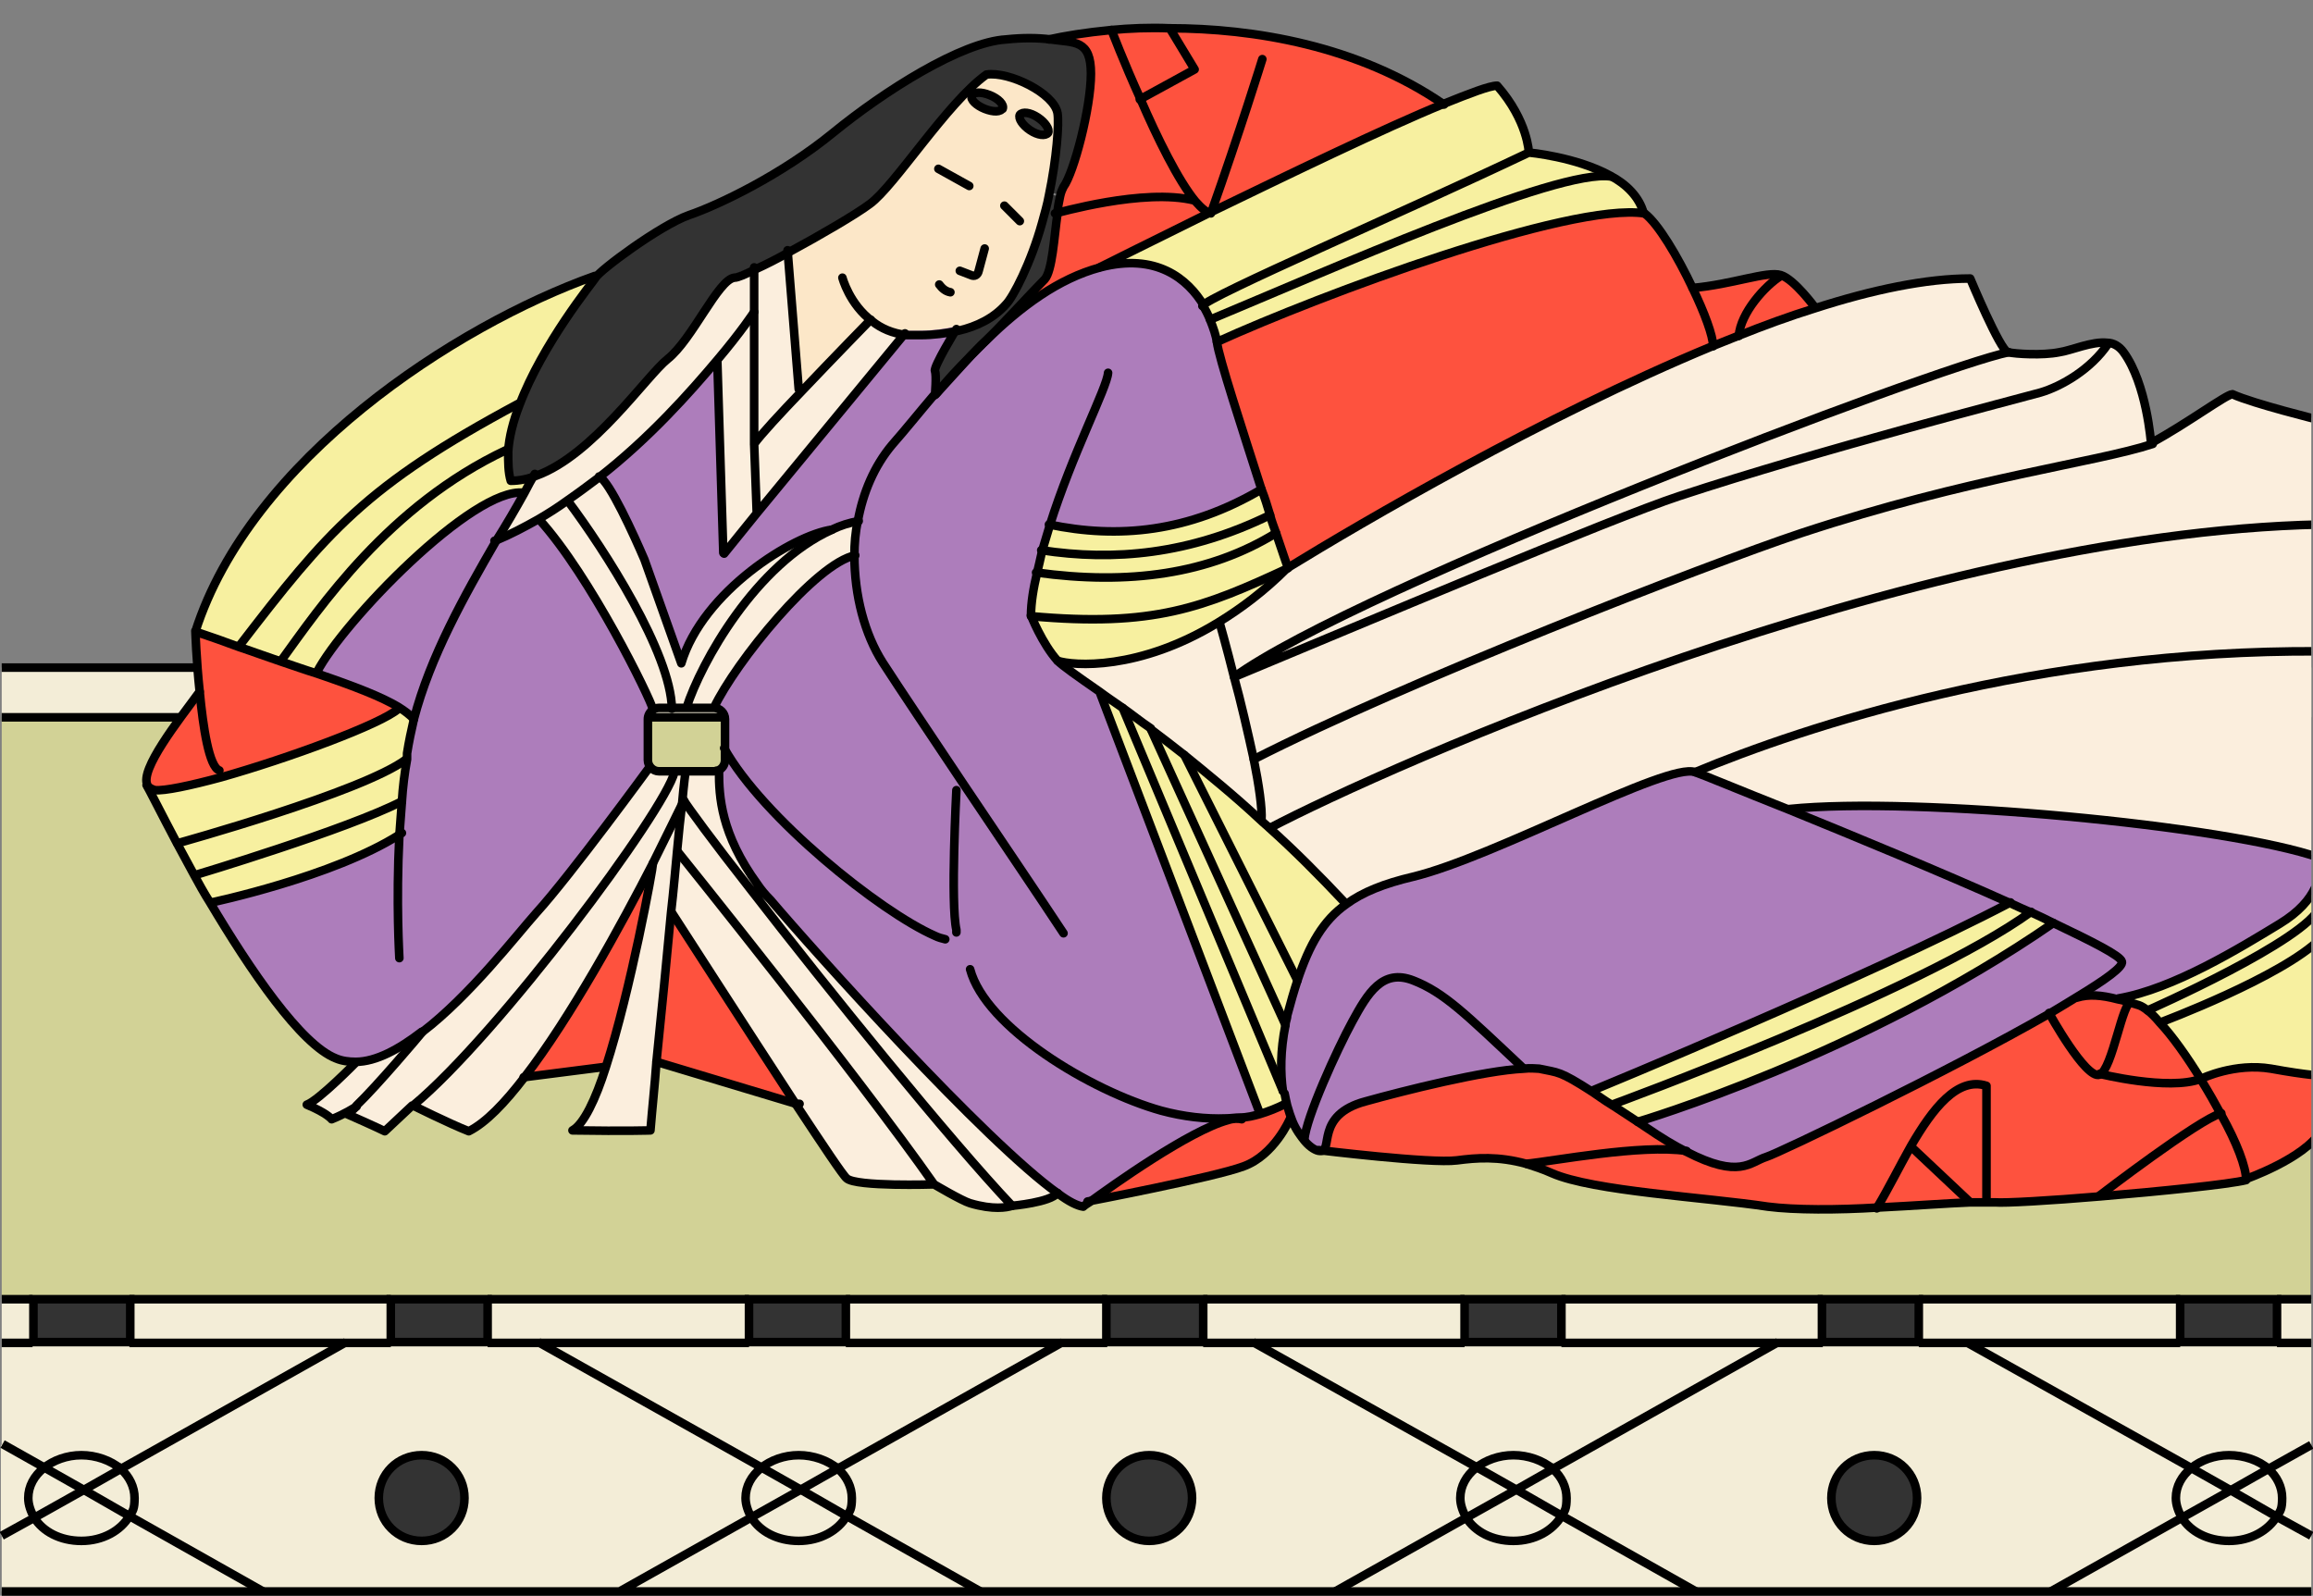 <?xml version="1.0" encoding="UTF-8"?>
<svg id="_レイヤー_1" data-name="レイヤー 1" xmlns="http://www.w3.org/2000/svg" version="1.1" xmlns:xlink="http://www.w3.org/1999/xlink" viewBox="0 0 269.9 186.2">
  <rect x="0" y="0" width="269.9" height="186.2" fill="#808080" stroke="none"/>
  <defs>
    <style>
      .cls-1, .cls-2, .cls-3 {
        stroke: #000;
      }

      .cls-1, .cls-3 {
        stroke-linecap: round;
        stroke-linejoin: round;
      }

      .cls-1, .cls-4 {
        fill: #333;
      }

      .cls-2 {
        stroke-miterlimit: 10;
      }

      .cls-2, .cls-5, .cls-3 {
        fill: none;
      }

      .cls-6 {
        fill: #ad7dbb;
      }

      .cls-6, .cls-5, .cls-7, .cls-8, .cls-9, .cls-10, .cls-4, .cls-11, .cls-12 {
        stroke-width: 0px;
      }

      .cls-7 {
        fill: #d2d296;
      }

      .cls-8 {
        fill: #f3edd7;
      }

      .cls-9 {
        fill: #f7f0a0;
      }

      .cls-13 {
        clip-path: url(#clippath);
      }

      .cls-10 {
        fill: #fe523e;
      }

      .cls-11 {
        fill: #fce7c8;
      }

      .cls-12 {
        fill: #fbeedd;
      }
    </style>
    <clipPath id="clippath">
      <rect class="cls-5" x="14.1" width="255.6" height="148.1"/>
    </clipPath>
  </defs>
  <g id="_畳" data-name=" 畳">
    <path class="cls-8" d="M.2,151.6h3.6v5H.2v-5ZM269.7,179.2v6.6h-30.4l15.3-8.6c1,1.6,3.1,2.7,5.5,2.7s4.6-1.2,5.6-2.9l4,2.2h0Z"/>
    <path class="cls-8" d="M269.7,168.6v10.5l-4-2.2c.4-.6.6-1.4.6-2.1,0-1.3-.6-2.5-1.6-3.4l5-2.8h0Z"/>
    <path class="cls-8" d="M269.7,156.6v12l-5,2.8c-1.1-1-2.8-1.6-4.6-1.6s-3.3.6-4.4,1.5l-26.1-14.6h40.1ZM269.7,77.9v5.8H.2v-5.8h269.4ZM265.7,151.6h4v5h-4v-5ZM266.3,174.8c0,.8-.2,1.5-.6,2.1l-5.4-3,4.4-2.5c1,.9,1.6,2.1,1.6,3.4Z"/>
    <path class="cls-8" d="M260.3,173.9l5.4,3c-1,1.7-3.1,2.9-5.6,2.9s-4.5-1.1-5.5-2.7l5.7-3.2h0Z"/>
    <path class="cls-4" d="M254.4,151.6h11.3v5h-11.3v-5Z"/>
    <path class="cls-8" d="M264.7,171.4l-4.4,2.5-4.6-2.6c1.1-.9,2.7-1.5,4.4-1.5s3.5.6,4.6,1.6h0Z"/>
    <path class="cls-8" d="M260.3,173.9l-5.7,3.2c-.4-.7-.7-1.5-.7-2.3,0-1.4.7-2.6,1.8-3.5l4.6,2.6h0Z"/>
    <path class="cls-8" d="M229.6,156.6l26.1,14.6c-1.1.9-1.8,2.1-1.8,3.5s.2,1.6.7,2.3l-15.3,8.6h-41.4l-15.6-8.8c.4-.6.6-1.4.6-2.1,0-1.3-.6-2.5-1.6-3.4l26.3-14.8h22.1ZM223.7,174.8c0-2.8-2.2-5-5-5s-5,2.2-5,5,2.2,5,5,5,5-2.2,5-5ZM254.4,156.6h-30.5v-5h30.5v5Z"/>
    <path class="cls-4" d="M212.6,151.6h11.3v5h-11.3v-5ZM218.7,169.8c2.8,0,5,2.2,5,5s-2.2,5-5,5-5-2.2-5-5,2.2-5,5-5Z"/>
    <path class="cls-8" d="M207.5,156.6l-26.3,14.8c-1.1-1-2.8-1.6-4.6-1.6s-3.3.6-4.4,1.5l-26.1-14.6h61.4,0Z"/>
    <path class="cls-8" d="M182.2,156.6v-5h30.5v5h-30.5ZM197.9,185.7h-42.1l15.3-8.6c1,1.6,3.1,2.7,5.5,2.7s4.6-1.2,5.6-2.9l15.6,8.8h0Z"/>
    <path class="cls-8" d="M182.8,174.8c0,.8-.2,1.5-.6,2.1l-5.4-3,4.4-2.5c1,.9,1.6,2.1,1.6,3.4Z"/>
    <path class="cls-8" d="M176.8,173.9l5.4,3c-1,1.7-3.1,2.9-5.6,2.9s-4.5-1.1-5.5-2.7l5.7-3.2h0Z"/>
    <path class="cls-4" d="M170.9,151.6h11.3v5h-11.3v-5Z"/>
    <path class="cls-8" d="M176.6,169.8c1.8,0,3.4.6,4.6,1.6l-4.4,2.5-4.6-2.6c1.1-.9,2.7-1.5,4.4-1.5h0Z"/>
    <path class="cls-8" d="M176.8,173.9l-5.7,3.2c-.4-.7-.7-1.5-.7-2.3,0-1.4.7-2.6,1.8-3.5l4.6,2.6h0Z"/>
    <path class="cls-8" d="M146.2,156.6l26.1,14.6c-1.1.9-1.8,2.1-1.8,3.5s.2,1.6.7,2.3l-15.3,8.6h-41.4l-15.6-8.8c.4-.6.6-1.4.6-2.1,0-1.3-.6-2.5-1.6-3.4l26.3-14.8h22.1ZM139.2,174.8c0-2.8-2.2-5-5-5s-5,2.2-5,5,2.2,5,5,5,5-2.2,5-5ZM170.9,156.6h-30.5v-5h30.5v5Z"/>
    <path class="cls-4" d="M129.1,151.6h11.3v5h-11.3v-5ZM134.1,169.8c2.8,0,5,2.2,5,5s-2.2,5-5,5-5-2.2-5-5,2.2-5,5-5Z"/>
    <path class="cls-8" d="M124,156.6l-26.3,14.8c-1.1-1-2.8-1.6-4.6-1.6s-3.3.6-4.4,1.5l-26-14.6s61.4,0,61.4,0Z"/>
    <path class="cls-8" d="M129.1,156.6h-30.5v-5h30.5v5ZM114.4,185.7h-42.1l15.3-8.6c1,1.6,3.1,2.7,5.5,2.7s4.6-1.2,5.6-2.9l15.6,8.8h0Z"/>
    <path class="cls-8" d="M99.4,174.8c0,.8-.2,1.5-.6,2.1l-5.4-3,4.4-2.5c1,.9,1.6,2.1,1.6,3.4Z"/>
    <path class="cls-8" d="M93.4,173.9l5.4,3c-1,1.7-3.1,2.9-5.6,2.9s-4.5-1.1-5.5-2.7l5.7-3.2h0Z"/>
    <path class="cls-4" d="M87.4,151.6h11.3v5h-11.3v-5Z"/>
    <path class="cls-8" d="M93.2,169.8c1.8,0,3.4.6,4.6,1.6l-4.4,2.5-4.6-2.6c1.1-.9,2.7-1.5,4.4-1.5Z"/>
    <path class="cls-8" d="M93.4,173.9l-5.7,3.2c-.4-.7-.7-1.5-.7-2.3,0-1.4.7-2.6,1.8-3.5l4.6,2.6h0Z"/>
    <path class="cls-8" d="M62.7,156.6l26,14.6c-1.1.9-1.8,2.1-1.8,3.5s.2,1.6.7,2.3l-15.3,8.6H30.7l-15.6-8.8c.4-.6.6-1.4.6-2.1,0-1.3-.6-2.5-1.6-3.4l26.3-14.8h22.3ZM54.2,174.8c0-2.8-2.2-5-5-5s-5,2.2-5,5,2.2,5,5,5,5-2.2,5-5ZM87.4,156.6h-30.5v-5h30.5v5Z"/>
    <path class="cls-4" d="M45.6,151.6h11.3v5h-11.3v-5ZM49.2,169.8c2.8,0,5,2.2,5,5s-2.2,5-5,5-5-2.2-5-5,2.2-5,5-5Z"/>
    <path class="cls-8" d="M45.6,156.6H15.1v-5h30.5v5ZM30.7,185.7H.2v-6.5l3.8-2.1c1,1.6,3.1,2.7,5.5,2.7s4.6-1.2,5.6-2.9l15.6,8.8h0Z"/>
    <path class="cls-8" d="M15.7,174.8c0,.8-.2,1.5-.6,2.1l-5.4-3,4.4-2.5c1,.9,1.6,2.1,1.6,3.4h0Z"/>
    <path class="cls-4" d="M3.9,151.6h11.3v5H3.9v-5Z"/>
    <path class="cls-8" d="M9.7,173.9l5.4,3c-1,1.7-3.1,2.9-5.6,2.9s-4.5-1.1-5.5-2.7l5.7-3.2h0Z"/>
    <path class="cls-8" d="M9.5,169.8c1.8,0,3.4.6,4.6,1.6l-4.4,2.5-4.6-2.6c1.1-.9,2.7-1.5,4.4-1.5Z"/>
    <path class="cls-8" d="M9.7,173.9l-5.7,3.2c-.4-.7-.7-1.5-.7-2.3,0-1.4.7-2.6,1.8-3.5l4.6,2.6h0Z"/>
    <path class="cls-8" d="M.2,168.6l4.8,2.7c-1.1.9-1.8,2.1-1.8,3.5s.2,1.6.7,2.3l-3.8,2.1s0-10.6,0-10.6Z"/>
    <path class="cls-7" d="M212.6,151.6H.2v-67.9h269.4v67.9h-57Z"/>
    <path class="cls-8" d="M.2,156.6h40.1l-26.3,14.8c-1.1-1-2.8-1.6-4.6-1.6s-3.3.6-4.4,1.5l-4.8-2.7s0-11.9,0-11.9Z"/>
    <path class="cls-2" d="M269.7,185.7H.2M.2,77.9h269.4M.2,83.7h269.4M265.7,151.6h4M223.9,151.6h30.5M182.2,151.6h30.5M140.4,151.6h30.5M98.7,151.6h30.5M56.9,151.6h30.5M15.1,151.6h30.5M.2,151.6h3.6M265.7,156.7h4M223.9,156.7h30.5M182.2,156.7h30.5M140.4,156.7h30.5M98.7,156.7h30.5M56.9,156.7h30.5M15.1,156.7h30.5M.2,156.7h3.6M72.3,185.7l15.3-8.6,5.7-3.2,4.4-2.5,26.3-14.8"/>
    <path class="cls-2" d="M114.4,185.7l-15.6-8.8-5.4-3.1-4.6-2.6-26-14.6M139.1,174.8c0,2.8-2.2,5-5,5s-5-2.2-5-5,2.2-5,5-5,5,2.2,5,5ZM223.7,174.8c0,2.8-2.2,5-5,5s-5-2.2-5-5,2.2-5,5-5,5,2.2,5,5Z"/>
    <path class="cls-2" d="M97.8,171.4c1,.9,1.6,2.1,1.6,3.4s-.2,1.5-.6,2.1c-1,1.7-3.1,2.9-5.6,2.9s-4.5-1.1-5.5-2.7c-.4-.7-.7-1.5-.7-2.3,0-1.4.7-2.6,1.8-3.5,1.1-.9,2.7-1.5,4.4-1.5s3.4.6,4.6,1.6h0ZM.2,179.2l3.8-2.1,5.7-3.2,4.4-2.5,26.3-14.8"/>
    <path class="cls-2" d="M30.7,185.7l-15.6-8.8-5.4-3.1-4.6-2.6-4.8-2.7"/>
    <path class="cls-2" d="M14.1,171.4c1,.9,1.6,2.1,1.6,3.4s-.2,1.5-.6,2.1c-1,1.7-3.1,2.9-5.6,2.9s-4.5-1.1-5.5-2.7c-.4-.7-.7-1.5-.7-2.3,0-1.4.7-2.6,1.8-3.5,1.1-.9,2.7-1.5,4.4-1.5s3.4.6,4.6,1.6h0ZM155.8,185.7l15.3-8.6,5.7-3.2,4.4-2.5,26.3-14.8"/>
    <path class="cls-2" d="M197.9,185.7l-15.6-8.8-5.4-3.1-4.6-2.6-26.1-14.6"/>
    <path class="cls-2" d="M181.2,171.4c1,.9,1.6,2.1,1.6,3.4s-.2,1.5-.6,2.1c-1,1.7-3.1,2.9-5.6,2.9s-4.5-1.1-5.5-2.7c-.4-.7-.7-1.5-.7-2.3,0-1.4.7-2.6,1.8-3.5,1.1-.9,2.7-1.5,4.4-1.5s3.4.6,4.6,1.6h0ZM239.3,185.7l15.3-8.6,5.7-3.2,4.4-2.5,5-2.8"/>
    <path class="cls-2" d="M269.7,179.2l-4-2.2-5.4-3.1-4.6-2.6-26.1-14.6"/>
    <path class="cls-2" d="M264.7,171.4c1,.9,1.6,2.1,1.6,3.4s-.2,1.5-.6,2.1c-1,1.7-3.1,2.9-5.6,2.9s-4.5-1.1-5.5-2.7c-.4-.7-.7-1.5-.7-2.3,0-1.4.7-2.6,1.8-3.5,1.1-.9,2.7-1.5,4.4-1.5s3.5.6,4.6,1.6h0ZM54.2,174.8c0,2.8-2.2,5-5,5s-5-2.2-5-5,2.2-5,5-5,5,2.2,5,5ZM3.9,151.6h11.3v5H3.9v-5ZM45.6,151.6h11.3v5h-11.3v-5ZM87.4,151.6h11.3v5h-11.3v-5ZM129.1,151.6h11.3v5h-11.3v-5ZM170.9,151.6h11.3v5h-11.3v-5ZM212.6,151.6h11.3v5h-11.3v-5ZM254.4,151.6h11.3v5h-11.3v-5Z"/>
  </g>
  <g id="_レイヤー_2" data-name=" レイヤー 2">
    <g class="cls-13">
      <g>
        <path class="cls-10" d="M23.3,80.7c-.4-3.7-.5-7.1-.5-7.1,1.8.6,3.5,1.2,5.1,1.8,1.8.6,3.4,1.2,4.9,1.7,1.5.5,2.9,1,4.2,1.4,4.4,1.5,7.5,2.7,9.5,3.9h0c-1.9,2-12.8,6-20.7,8.2l-.2-.7c-1.1-.4-1.9-5-2.3-9.2h0Z"/>
        <path class="cls-9" d="M59.5,55.9c1,0,2-.2,3-.6-.4.7-.8,1.4-1.2,2.2-5.9-.7-21.1,15.1-24.2,20.9v.2c-1.3-.4-2.7-.9-4.2-1.4,4.5-6.2,12.5-18.1,26.3-24.6,0,1.2,0,2.4.3,3.4Z"/>
        <path class="cls-6" d="M57.9,63.1c-3.7,6.4-7.7,13.5-9.6,20.8h0c-.4-.5-1-1-1.8-1.4-2-1.2-5.1-2.4-9.5-3.9v-.2c3.1-5.8,18.3-21.6,24.2-20.9-1,1.8-2.1,3.7-3.3,5.6h0Z"/>
        <path class="cls-4" d="M111.6,38.4c2.2-.5,4.2-1.5,5.6-3.1.7-.8,2.8-4.8,4.2-9.5.3-1,.6-2.1.8-3.2l1.3.3c-.1.6-.2,1.2-.3,2-.4,2.9-.5,6.7-1.5,7.7-1.4,1.5-4.2,4.5-6.7,7-.6.6-1.3,1.2-1.9,1.9-1.4,1.5-2.7,2.9-4,4.4l-.2.2s.2-2.3,0-2.8c-.2-.5,2.5-4.9,2.5-4.9h0Z"/>
        <path class="cls-12" d="M230,32.5s3.5,8.4,4.4,8.6c-8.2,1.6-76.2,27.5-90.4,37.9-.9-3.7-1.7-6.4-1.7-6.4,2.6-1.6,5.3-3.6,8-6.3,8.8-5.4,29.8-17.7,49.6-25.9,1-.4,2-.8,3-1.2,3-1.2,6-2.3,8.9-3.2,6.8-2.2,13.1-3.5,18.2-3.5h0Z"/>
        <path class="cls-6" d="M111.5,108.5c-.6-3,0-16.3,0-16.3l1-.7c-3.8-5.7-7.5-11.2-9.5-14.3-2.1-3.3-3.3-7.8-3.3-12.5,0-1.3.1-2.7.4-4,.6-3.3,1.9-6.4,4-8.9,1.5-1.7,3.1-3.7,4.8-5.7l.2-.2,4-4.4c.6-.6,1.2-1.2,1.9-1.9,4-3.9,8.4-7.2,13.3-8.5,6.5-1.7,10.2,1.3,12.1,4.5.3.5.6,1.1.8,1.6.4,1,.7,1.9.8,2.6.2,1.8,3,10.3,5.2,17.2-8.5,5-16.7,5.8-24.8,4.1-.3,1-.6,2-.9,3-.2.9-.4,1.7-.6,2.6-.4,1.7-.6,3.4-.7,5,0,0,1.3,3.3,3.1,5.3.6.6,2.3,1.8,4.9,3.6h0s18.7,49.2,18.7,49.2c-.7.2-1.5.4-2.3.5-.4,0-.9,0-1.6.1-4.4,1.2-13.6,7.8-16.2,9.6-.4.3-.7.5-.7.5-.7,0-1.6-.6-2.9-1.5-8.5-6-28.6-28.4-33.6-34.3-.5-.6-1-1.2-1.5-1.8-4.3-5.8-4.5-10.2-4.5-13.2h0c.4-.3.8-.8.8-1.3v-1.5c4.5,8.1,18.2,19.1,24.6,21.9l2.3-.6h0Z"/>
        <path class="cls-9" d="M157.1,105.3h.1c-2.7,2.1-4.4,4.8-5.7,9l-13.2-26.3c2.7,2.2,5.8,4.7,8.9,7.6.3.3.7.6,1,.9,2.9,2.6,5.8,5.5,8.9,8.8h0Z"/>
        <path class="cls-4" d="M59.2,52.5c.1-1.7.6-3.6,1.3-5.4,2.7-7.2,8.6-14.4,8.9-14.9.4-.8,7.5-6.1,10.9-7.3,3.4-1.2,10.8-4.6,16.8-9.6s15-10.6,20.2-10.9c1.9-.1,3.7-.1,5.2,0,2.8.4,4.7,1.5,4.7,4,0,3.9-2,11.6-3.2,13.2-.2.2-.3.6-.4,1.1l-1.3-.3c.9-4.3,1.2-8.4,1-9.6-.4-2.2-5.6-4.9-8.3-4.5-4.5,3.2-10.7,12.9-13.6,15.1-1.6,1.2-5.7,3.6-9.4,5.6-1.3.7-2.6,1.4-3.9,2-1.2.5-2,.9-2.5,1-1.9.3-4.9,7.2-7.8,9.5-2.5,2-8.7,11.2-15.3,13.6-1,.4-2,.6-3,.6-.3-1.1-.4-2.2-.3-3.4h0Z"/>
        <path class="cls-12" d="M147.2,95.7c-3.2-2.9-6.2-5.4-8.9-7.6-1.4-1.1-2.7-2.1-3.9-3-1.2-.9-2.3-1.7-3.3-2.4-1-.7-1.9-1.3-2.7-1.9-2.6-1.8-4.3-3-4.9-3.6,1.8.6,9.5,1.2,18.8-4.5,0,0,.8,2.8,1.7,6.4.8,2.9,1.6,6.4,2.3,9.6.6,3,1,5.7.9,7.1h0Z"/>
        <path class="cls-9" d="M17.2,91.7c.2.2.5.4.9.5,1.1.1,4-.5,7.7-1.5,7.8-2.2,18.7-6.2,20.7-8h0c.8.3,1.3.8,1.8,1.3h0c-.3,1.4-.6,2.7-.8,4.1v.7c-5.1,3.8-26.8,9.8-26.8,9.8-2-3.5-3.3-6.2-3.5-6.7h0Z"/>
        <path class="cls-6" d="M165,102.3c9.5-2.3,29.7-13.4,32.9-12.2.9.3,5.2,2.1,11,4.4,7.6,3.1,17.8,7.3,25.8,10.9-16.9,8.7-48.9,22-48.9,22-3.9-2.5-3.9-2.2-6.2-2.7-.4,0-1-.1-1.8,0-6.7-6.3-9.2-8.8-12.8-10.2-3.6-1.4-5.3,1.5-7.1,4.8s-5.4,11.2-5.6,13.8c-.5-.6-1.1-1.4-1.5-2.4-.2-.5-.4-1.1-.6-1.8-.1-.4-.2-.9-.3-1.4-.3-2.1-.3-4.7.3-7.7,0-.4.2-.7.2-1.1.4-1.5.8-2.9,1.2-4.1,1.4-4.2,3-7,5.7-8.9,1.9-1.4,4.4-2.4,7.8-3.2h0Z"/>
        <path class="cls-10" d="M128.3,31.2c-4.8,1.3-9.3,4.6-13.3,8.5,2.5-2.5,5.2-5.5,6.7-7,.9-1,1.1-4.9,1.5-7.7.2,0,10.4-3,16.3-1.5.7.8,1.3,1.3,1.8,1.4-7.3,3.6-12.9,6.4-12.9,6.4h0ZM202.9,39.2c-1,.4-2,.8-3,1.2,0-1.2-1-3.9-2.4-6.8,4.6-.4,8.7-2,10.3-1.5-1.8,1.1-4.7,4.3-4.9,7h0ZM25.7,90.7c-3.6,1-6.6,1.7-7.7,1.5-.4,0-.7-.2-.9-.5,0,0,0,0,0,0-.9-1.8,3.7-7.5,6.1-10.9.4,4.2,1.1,8.8,2.3,9.2l.2.7h0ZM270.8,125.5v6.5c-1.9,3.2-8.8,5.6-8.8,5.6,0-1.5-1.1-4.4-2.9-7.6-.7-1.3-1.5-2.7-2.3-4,.2-.1,3.9-1.9,8.2-1.2,4.4.7,5.8.8,5.8.8h0Z"/>
        <path class="cls-9" d="M270.8,109.5v16s-1.4,0-5.8-.8c-4.2-.7-8,1.1-8.2,1.2-1.6-2.6-3.3-5-4.8-6.6,0,0,14.2-5.3,18.7-9.8h0Z"/>
        <path class="cls-9" d="M270.8,105.8v3.7c-4.5,4.5-18.7,9.8-18.7,9.8-.5-.6-1-1.1-1.4-1.4,0,0,18.6-8.2,20.1-12.1Z"/>
        <path class="cls-9" d="M270.8,100.1v5.6c-1.6,3.8-20.1,12.1-20.1,12.1-.4-.3-.7-.5-1-.6-.3-.1-.7-.2-1-.3-.5-.2-1-.3-1.5-.4,6.4-1.1,14.2-5.9,18.8-8.7,4.6-2.8,4.8-5.7,4.8-7.6Z"/>
        <path class="cls-12" d="M270.8,76v24.1c-10.8-3.8-47.3-7.2-61.9-5.7-5.8-2.4-10.1-4.1-11-4.4,12.7-5.3,39.8-14.3,72.9-14.1h0Z"/>
        <path class="cls-12" d="M270.8,61.1v14.9c-33.1-.2-60.2,8.7-72.9,14.1-3.1-1.1-23.3,10-32.9,12.2-3.4.8-5.9,1.8-7.8,3.2h-.1c-3.1-3.4-6-6.3-8.9-8.9,13.1-6.9,74.5-34.4,122.6-35.4h0Z"/>
        <path class="cls-12" d="M270.8,49.1v12c-48,1-109.5,28.5-122.6,35.4-.3-.3-.7-.6-1-.9,0-1.4-.3-4.1-.9-7.1,17.6-9,52.8-22.7,63.9-26.4,19.7-6.5,34.3-8.2,41-10.4,4.1-2.2,8.8-5.7,9.4-5.7,2.4,1.1,10.1,3,10.1,3h0Z"/>
        <path class="cls-6" d="M270.8,100.1c0,1.9-.2,4.9-4.8,7.7-4.6,2.8-12.4,7.6-18.8,8.7-1.9-.5-3.4-.6-4.7-.2,3.3-2,5.4-3.6,5.2-4.1-.2-.6-3.4-2.3-8-4.5-.8-.4-1.6-.8-2.5-1.2-.8-.4-1.6-.7-2.5-1.1-8-3.6-18.1-7.8-25.8-10.9,14.6-1.6,51.1,1.8,61.9,5.7Z"/>
        <path class="cls-10" d="M259.1,129.9c1.7,3.2,2.9,6.1,2.9,7.6-2,.6-9.9,1.4-17,1.9,0,0,11.6-8.9,14.2-9.6h0Z"/>
        <path class="cls-10" d="M256.8,125.9c.8,1.3,1.6,2.7,2.3,4-2.6.6-14.2,9.6-14.2,9.6-5.9.5-11.2.8-12.3.7-.2,0-.5,0-.9,0v-13.4c-3.4-1.1-6.3,2.7-8.8,7-1.4,2.4-2.7,5.1-3.9,7.1-4.8.2-9.8.3-12.9-.1-7.3-1-20.4-1.7-25.2-3.9-1.1-.5-2.1-.8-3-1.1,3.1-.3,13.4-2.3,18.7-1.5,6.2,3.2,7.4,1.1,9.3.6,1.6-.5,21.3-10.1,33-16.7,0,0,4.3,7.8,5.9,7.2,0,0,8.1,2,11.8.6h0Z"/>
        <path class="cls-10" d="M256.8,125.9c-3.8,1.4-11.8-.6-11.8-.6,1.5-.6,2.7-8.8,3.7-8.4.3,0,.6.2,1,.3.3,0,.6.3,1,.6.4.4.9.9,1.4,1.4,1.4,1.6,3.2,4.1,4.8,6.6h0Z"/>
        <path class="cls-12" d="M247.9,41.2c2.7,3.7,3.2,10.6,3.2,10.6-6.7,2.3-21.3,3.9-41,10.4-11.1,3.7-46.3,17.4-63.9,26.4-.6-3.1-1.5-6.6-2.3-9.6,14.9-6.2,44.3-18.6,51.9-21.1,16.7-5.5,39.7-11.4,42.2-12.1,2.4-.7,5.9-2.7,7.9-5.7.7,0,1.4.4,1.9,1.1Z"/>
        <path class="cls-10" d="M248.6,116.9c-1-.3-2.1,7.9-3.7,8.4-1.5.6-5.9-7.2-5.9-7.2,1.2-.7,2.3-1.3,3.3-2,1.4-.3,2.9-.2,4.7.2.5.1,1,.3,1.5.4h0Z"/>
        <path class="cls-6" d="M242.4,116.2c-1,.6-2.1,1.3-3.3,2-11.7,6.7-31.4,16.2-33,16.7-1.9.6-3.1,2.6-9.3-.6-1.4-.7-2.9-1.6-4.8-2.9-.3-.2-.6-.4-.9-.6,0,0,26.1-7.7,48.5-23.2,4.6,2.2,7.8,3.8,8,4.5.2.6-1.9,2.1-5.2,4.1h0Z"/>
        <path class="cls-12" d="M246,40.1c-2,3-5.5,4.9-7.9,5.7-2.5.8-25.5,6.6-42.2,12.1-7.6,2.5-37,14.9-51.9,21.1,14.2-10.4,82.2-36.3,90.4-37.9.9.2,4,.4,6,0,1.4-.2,3.8-1.3,5.6-1.1h0Z"/>
        <path class="cls-9" d="M237.1,106.5c.9.4,1.7.8,2.5,1.2-22.4,15.5-48.5,23.2-48.5,23.2-1.1-.7-2.1-1.4-2.9-1.9,0,0,35.9-13.1,48.9-22.5h0Z"/>
        <path class="cls-9" d="M234.6,105.3c.9.4,1.7.8,2.5,1.1-13.1,9.4-48.9,22.5-48.9,22.5-1-.6-1.8-1.2-2.4-1.6,0,0,32.1-13.2,48.9-22Z"/>
        <path class="cls-10" d="M231.8,126.8v13.4c-.5,0-1.2,0-2,0s-6.8-6.5-6.8-6.5c2.5-4.3,5.4-8.1,8.8-7h0Z"/>
        <path class="cls-10" d="M229.8,140.3c-2.6.1-6.6.4-10.7.6,1.2-2,2.5-4.6,3.9-7.1l6.8,6.4h0ZM207.8,32.2c1.6.5,4,3.8,4,3.8-2.9.9-5.9,2-8.9,3.2.2-2.8,3.1-5.9,4.9-7h0ZM197.5,33.6c1.4,2.9,2.4,5.6,2.4,6.8-19.8,8.2-40.8,20.5-49.6,25.9,0,0-.6-1.6-1.4-4.1-.2-.7-.5-1.4-.7-2.1-.3-.9-.6-1.9-1-3-2.3-6.8-5-15.3-5.2-17.2,12.1-5.5,41.1-16.3,49.9-15,1.6,1.2,3.9,5.1,5.6,8.7h0ZM196.8,134.3c-5.3-.8-15.7,1.1-18.7,1.5-3.3-.9-5.8-.7-8.1-.4-3,.4-16.1-1.2-16.1-1.2,1.7.1-.7-4.2,5.4-5.8,4.4-1.2,13.8-3.6,18.4-3.8.7,0,1.3,0,1.8,0,2.4.5,2.4.2,6.2,2.7.7.4,1.5,1,2.4,1.6.9.6,1.8,1.2,2.9,1.9.3.2.6.4.9.6,1.9,1.2,3.4,2.2,4.8,2.9h0Z"/>
        <path class="cls-9" d="M191.9,24.9c-8.9-1.3-37.9,9.5-49.9,15,0-.7-.3-1.6-.8-2.6,13.7-5.7,40.6-17.7,46.8-16.7,1.9,1,3.4,2.5,3.9,4.4h0Z"/>
        <path class="cls-9" d="M188,20.5c-6.2-.9-33.1,11.1-46.8,16.7-.2-.5-.5-1-.8-1.6.6-1.1,23.4-10.8,38.1-17.9,0,0,5.5.5,9.5,2.7Z"/>
        <path class="cls-9" d="M174.7,10c3.6,4.2,3.7,7.8,3.7,7.8-14.7,7-37.5,16.8-38.1,17.9-1.9-3.2-5.6-6.2-12.1-4.5,0,0,5.6-2.8,12.9-6.4,8.9-4.3,20.2-9.8,27.3-12.7,3-1.2,5.3-2.1,6.2-2.1h0Z"/>
        <path class="cls-6" d="M164.9,114.4c3.6,1.4,6.1,3.8,12.8,10.2-4.6.2-14.1,2.6-18.4,3.8-6.1,1.6-3.7,6-5.4,5.8-.4,0-1.1-.4-1.7-1.1.2-2.6,3.8-10.4,5.6-13.8s3.5-6.2,7.1-4.8h0Z"/>
        <path class="cls-10" d="M141.2,24.8c-.5,0-1.1-.6-1.8-1.4-2-2.4-4.4-7.5-6.4-11.9l6.4-3.5-2.9-4.8c9.7,0,22,2,32,8.9-7.1,2.9-18.5,8.4-27.3,12.7Z"/>
        <path class="cls-9" d="M138.2,88.1l13.2,26.3c-.4,1.2-.8,2.6-1.2,4.1,0,.4-.2.7-.2,1.1l-15.7-34.5c1.2.9,2.5,1.9,3.9,3h0Z"/>
        <path class="cls-10" d="M144.7,130.4c.8,0,1.5-.2,2.3-.4,1.1-.3,2.1-.7,3-1.2.2.7.4,1.3.6,1.8,0,0-1.9,4.2-5.4,5.5-3.6,1.3-18.2,4.1-18.2,4.1,2.6-1.9,11.7-8.4,16.2-9.6.5,0,1.1,0,1.6-.1Z"/>
        <path class="cls-9" d="M134.4,85.1l15.7,34.5c-.6,3-.6,5.6-.3,7.7l-18.7-44.7c1,.7,2.1,1.6,3.3,2.4h0Z"/>
        <path class="cls-9" d="M149.7,127.3c0,.5.2,1,.3,1.4-1,.5-2,.9-3,1.2l-18.7-49.2h0c.8.6,1.7,1.2,2.7,1.9s18.7,44.7,18.7,44.7h0ZM148.9,62.2c.8,2.4,1.4,4.1,1.4,4.1-9.9,4.6-15.7,6.9-30,5.6,0-1.6.3-3.3.7-5,10.8,1.5,20.2.2,28-4.6Z"/>
        <path class="cls-9" d="M148.2,60.1c.2.8.5,1.5.7,2.1-7.7,4.8-17.1,6.1-28,4.6.2-.8.4-1.7.6-2.6,8.5,1.3,17.3.5,26.7-4.1Z"/>
        <path class="cls-9" d="M147.2,57.1c.4,1,.7,2,1,3-9.3,4.6-18.1,5.5-26.7,4.1.3-1,.6-2,.9-3,8.1,1.7,16.3.9,24.8-4.1h0ZM150.3,66.3c-2.7,2.7-5.4,4.8-8,6.3-9.3,5.7-17.1,5.1-18.8,4.5-1.8-2-3.1-5.3-3.1-5.3,14.3,1.4,20.1-1,30-5.6h0Z"/>
        <path class="cls-10" d="M136.5,3.2l2.9,4.9-6.4,3.5c-1.9-4.3-3.4-8.1-3.4-8.1,2.1-.2,4.4-.3,6.8-.2h0Z"/>
        <path class="cls-10" d="M133,11.6c1.9,4.4,4.4,9.5,6.4,11.9-5.9-1.5-16,1.4-16.3,1.5,0-.7.2-1.4.3-2,.1-.5.3-.9.4-1.1,1.2-1.6,3.2-9.2,3.2-13.2s-1.9-3.6-4.7-4c1.8-.4,4.2-.8,7.3-1.1,0,0,1.4,3.7,3.4,8.1h0Z"/>
        <path class="cls-11" d="M101.6,37.3s-4.2,4.3-8,8.3l-.3-.3-1.3-16.2c3.7-2,7.8-4.4,9.4-5.6,2.9-2.1,9-11.8,13.6-15.1,2.7-.4,7.9,2.2,8.3,4.5.2,1.2-.1,5.3-1,9.6-.2,1.1-.5,2.1-.8,3.2-1.3,4.7-3.4,8.7-4.2,9.5-1.4,1.6-3.4,2.6-5.6,3.1-1.4.3-2.9.5-4.4.5-.6,0-1.1,0-1.6,0-1.7-.2-3-.8-4-1.6h0Z"/>
        <path class="cls-12" d="M123.4,139.2c-.8,1.1-5.3,1.5-5.3,1.5-7.2-7.6-21.6-25.4-30.5-36.9l.8-.7c.4.6.9,1.2,1.5,1.8,5,5.9,25.1,28.3,33.6,34.3Z"/>
        <path class="cls-12" d="M118.1,140.7c-.6.2-2.2.4-4.9-.3-1-.3-4.2-2.2-4.2-2.2-8.9-12.7-29.9-38.8-29.9-38.8h0c.2-2.2.4-4.1.6-5.7,0-.2.1-.2.1-.2.3.7,3.4,4.8,7.8,10.4,8.9,11.5,23.3,29.3,30.5,36.9h0Z"/>
        <path class="cls-6" d="M112.6,91.5l-1,.7s-.7,13.3,0,16.3l-2.3.6c-6.4-2.8-20.1-13.8-24.6-21.9v-3.3c0-.7-.6-1.3-1.3-1.3,2.5-5.3,11.9-16.9,16.5-17.8,0,4.6,1.1,9.2,3.3,12.5,2,3.1,5.7,8.5,9.5,14.3ZM109,43.3c.2.5,0,2.8,0,2.8-1.7,2-3.3,4-4.8,5.7-2.1,2.5-3.4,5.7-4,8.9-1.1.2-2.1.6-3.1,1-4.5.6-15.1,7.2-17.6,15.6l-4.3-12.1c-1.2-2.8-4.1-9.2-5.3-9.7,5.8-4.6,10.6-9.8,13.8-13.7l.7,22.5,3.8-4.7,17.3-21c.5,0,1,0,1.6,0,1.5,0,3-.2,4.4-.5,0,0-2.7,4.4-2.5,4.9h0Z"/>
        <path class="cls-12" d="M92.9,128.8c-6-9.2-14.5-22.4-14.5-22.4h0c.3-2.6.5-5,.7-7.1h0s20.9,26.2,29.9,38.8c0,0-9.1.3-10.2-.7-.4-.3-2.8-4-5.9-8.6h0ZM105.6,38.9l-17.4,21-.3-8c.7-1,3.1-3.6,5.6-6.2,3.8-4,8-8.3,8-8.3,1,.8,2.3,1.4,4,1.6h0ZM100.2,60.8c-.2,1.3-.4,2.6-.4,4-4.6,1-14,12.6-16.5,17.8h-3.2c1.7-5.3,8.1-16.8,17-20.8,1-.5,2-.8,3.1-1h0Z"/>
        <path class="cls-12" d="M97.1,61.8c-8.9,4-15.3,15.5-17,20.8h-1.7c0-6.5-7.9-18.5-12.1-24.2h0c1.2-.9,2.5-1.8,3.7-2.8,1.2.5,4,6.9,5.3,9.7l4.3,12.1c2.5-8.4,13.1-15,17.6-15.6h0ZM93.3,45.3l.3.3c-2.5,2.7-4.9,5.2-5.6,6.2v-20.7c1.1-.5,2.5-1.2,3.9-2,0,0,1.3,16.2,1.4,16.2Z"/>
        <path class="cls-10" d="M92.9,128.8l-16.3-4.9c.6-5.8,1.2-12,1.7-17.4h0s8.5,13.2,14.5,22.4Z"/>
        <path class="cls-12" d="M88.4,103.1l-.8.7c-4.4-5.6-7.4-9.7-7.8-10.4,0,0,0,0-.1.2.2-2.3.4-3.7.4-3.7h3.2c.2,0,.4,0,.5-.1h0c0,3,.2,7.5,4.5,13.3h0ZM88.3,59.8l-3.8,4.7-.7-22.5c2.7-3.3,4.3-5.6,4.3-5.6v15.5l.3,8h0Z"/>
        <path class="cls-12" d="M88,31.2v5.2s-1.5,2.3-4.3,5.6c-3.2,3.8-7.9,9.1-13.8,13.7-1.2.9-2.4,1.8-3.7,2.7-1.1.8-2.2,1.5-3.4,2.2-1.6.9-3.3,1.8-5,2.5,1.1-2,2.2-3.8,3.3-5.6.4-.7.8-1.5,1.2-2.2,6.6-2.4,12.8-11.6,15.3-13.6,2.9-2.3,5.9-9.3,7.8-9.5.4,0,1.3-.4,2.5-1ZM61.2,125.7c-2.3,3-4.5,5.3-6.5,6.3-2.3-.9-6.5-3-6.5-3,10-8.3,29.4-34.4,30.5-38.9h1.4s-.2,1.4-.4,3.7c-.4.8-1.7,3.5-3.5,7.1h0c-3.7,7.2-9.6,18-15,25h0Z"/>
        <path class="cls-12" d="M79.7,93.7c-.2,1.5-.4,3.4-.6,5.7-.2,2.2-.5,4.6-.7,7.1-.6,5.5-1.2,11.7-1.7,17.4-.3,2.8-.5,5.5-.7,8,0,0-2.7.1-9.1,0,1.3-.6,2.6-3.5,3.9-7.3,2.9-9.1,5.4-23.2,5.5-23.8h0c1.9-3.6,3.1-6.3,3.5-7.1h0ZM76.9,90h1.8c-1.1,4.6-20.5,30.7-30.5,38.9l-3.2,3s-1-.5-4.4-2c.2-.1.6-.4,1.1-.9,0,0,0,0,0,0,2.4-2.3,7.3-8.1,7.7-8.6,0,0,0,0,0,0,5.5-4.2,10.9-11.2,13.3-13.9,4-4.4,13.2-17,13.2-17,.2.3.6.6,1.1.6h0ZM78.4,82.6h-1.5c-.3,0-.5,0-.7.2-.3-1.4-7.3-15.6-13.3-22.2,1.2-.7,2.3-1.4,3.4-2.2h0c4.2,5.7,12,17.7,12.1,24.2h0Z"/>
        <path class="cls-6" d="M46.6,97.5c0-1.3.2-2.6.3-4,.1-1.6.3-3.2.5-4.9v-.7c.3-1.3.6-2.7.9-4,1.9-7.2,5.9-14.4,9.6-20.8,1.7-.7,3.4-1.6,5-2.5,6,6.6,13,20.9,13.3,22.3-.3.2-.6.6-.6,1.1v4.8c0,.3,0,.5.2.7,0,0-9.2,12.6-13.2,17-2.4,2.7-7.8,9.7-13.3,13.9h0c-2.6,2-5.3,3.4-7.7,3.5-.8,0-1.5,0-2.3-.4-4-1.6-10-10.3-14.7-18.2,0,0,14.2-3,21.9-7.9h0Z"/>
        <path class="cls-10" d="M76.2,100.7c0,.6-2.6,14.8-5.5,23.8h0s-9.4,1.1-9.4,1.1c5.4-7,11.3-17.8,15-24.9Z"/>
        <path class="cls-9" d="M69.4,32.2c-.3.5-6.2,7.7-8.9,14.9-17.9,9.6-22.3,14.9-32.6,28.3-1.6-.6-3.3-1.2-5.1-1.8,6.4-20.1,30.3-35.6,46.6-41.5Z"/>
        <path class="cls-9" d="M60.5,47.1c-.7,1.8-1.2,3.7-1.3,5.4-13.8,6.5-21.8,18.4-26.3,24.6-1.5-.5-3.2-1.1-4.9-1.7,10.3-13.4,14.7-18.7,32.6-28.3h0ZM47.4,88.6c-.2,1.6-.4,3.3-.5,4.9-6.4,3.3-24.1,8.6-24.1,8.6-.7-1.3-1.4-2.5-2-3.7,0,0,21.7-6,26.7-9.8Z"/>
        <path class="cls-9" d="M46.9,93.5c-.1,1.4-.2,2.7-.3,4-7.8,4.8-21.9,7.9-21.9,7.9-.7-1.1-1.3-2.2-1.9-3.3,0,0,17.7-5.3,24.1-8.6Z"/>
        <path class="cls-12" d="M49.3,120.4c-.4.5-5.3,6.3-7.7,8.6,0,0,0,0,0,0-.2.2-1.3,1-2.9,1.5,0,0-.5-.7-2.9-1.7,1.4-.6,5.8-5,5.8-5,2.4,0,5.1-1.5,7.7-3.5h0Z"/>
        <path class="cls-3" d="M109.5,19.7l3.6,2M117.2,24l1.8,1.8M112,31.6l1.3.5c.4.2.8,0,.9-.5l.7-2.6M109.6,33.2c.3.4.7.8,1.3.9M91.9,29.2l1.3,16.2M88,31.2v20.7M88.3,59.8l-.3-8c.7-1,3.1-3.6,5.6-6.2,3.8-4,8-8.3,8-8.3M105.6,38.9l-17.3,21-3.8,4.7M140.4,35.7c.3.5.6,1.1.8,1.6.4,1,.7,1.9.8,2.6.2,1.8,3,10.3,5.2,17.2.4,1,.7,2,1,3,.2.8.5,1.5.7,2.1.8,2.4,1.4,4.1,1.4,4.1-9.9,4.6-15.7,6.9-30,5.6,0-1.6.3-3.3.7-5,.2-.8.4-1.7.6-2.6.3-1,.6-2,.9-3,2.6-8.3,6.7-16.1,6.8-17.8M109.2,46c1.2-1.5,2.6-3,4-4.4.6-.6,1.2-1.3,1.9-1.9,4-3.9,8.4-7.2,13.3-8.5,6.5-1.7,10.2,1.3,12.1,4.5M124.1,108.9c-2.7-4.1-7.3-10.9-11.6-17.3-3.8-5.7-7.5-11.2-9.5-14.3-2.1-3.3-3.3-7.8-3.3-12.5,0-1.3.1-2.7.4-4,.6-3.3,1.9-6.4,4-8.9,1.5-1.7,3.1-3.7,4.8-5.7"/>
        <path class="cls-3" d="M122.4,61.2c8.1,1.7,16.3.9,24.8-4.1M120.9,66.8c10.8,1.5,20.2.2,28-4.6"/>
        <path class="cls-3" d="M121.5,64.2c8.5,1.3,17.3.5,26.7-4.1M111.6,38.4s-2.7,4.4-2.5,4.9c.2.5,0,2.8,0,2.8l.2-.2,4-4.4c.6-.6,1.2-1.2,1.9-1.9,2.5-2.5,5.2-5.5,6.7-7,.9-1,1.1-4.9,1.5-7.7,0-.7.2-1.4.3-2,.1-.5.3-.9.4-1.1,1.2-1.6,3.2-9.2,3.2-13.2s-1.9-3.6-4.7-4c-1.6-.2-3.3-.2-5.2,0-5.2.3-14.2,6-20.2,10.9s-13.3,8.4-16.8,9.6c-3.4,1.2-10.5,6.5-10.9,7.3-.3.5-6.2,7.7-8.9,14.9-.7,1.8-1.2,3.7-1.3,5.4,0,1.2,0,2.4.3,3.4,1,0,2-.2,3-.6,6.6-2.4,12.8-11.6,15.3-13.6,2.9-2.3,5.9-9.3,7.8-9.5.4,0,1.3-.4,2.5-1,1.1-.5,2.5-1.2,3.9-2,3.7-2,7.8-4.4,9.4-5.6,2.9-2.1,9-11.8,13.6-15.1,2.7-.4,7.9,2.2,8.3,4.5.2,1.2-.1,5.3-1,9.6-.2,1.1-.5,2.1-.8,3.2-1.3,4.7-3.4,8.7-4.2,9.5-1.4,1.6-3.4,2.6-5.6,3.1-1.4.3-2.9.5-4.4.5-.6,0-1.1,0-1.6,0-1.7-.2-3-.8-4-1.6-2.7-2-3.5-5.1-3.5-5.1"/>
        <path class="cls-3" d="M62.4,55.3c-.4.7-.8,1.4-1.2,2.2-1,1.8-2.1,3.7-3.3,5.6-3.7,6.4-7.7,13.5-9.6,20.8-.3,1.3-.6,2.7-.8,4v.7c-.3,1.6-.5,3.3-.6,4.9-.1,1.4-.2,2.7-.3,4-.4,7.9,0,14.1,0,14.3M147,130c-.7.2-1.5.4-2.3.4-.5,0-1.1.1-1.6.1-2.4.1-5-.2-7.6-.9-8.2-2.3-20.5-9.7-22.3-16.5M150,128.8c-1,.5-2,.9-3,1.2M134.3,85.1c1.2.9,2.5,1.9,3.9,3,2.7,2.2,5.8,4.7,8.9,7.6.3.3.7.6,1,.9,2.9,2.6,5.8,5.5,8.9,8.8M131,82.6c1,.7,2.1,1.6,3.3,2.4M120.3,71.8s1.3,3.3,3.1,5.3c.6.6,2.3,1.8,4.9,3.6.8.6,1.7,1.2,2.7,1.9M128.3,80.7l18.7,49.2h0M111.6,92.2s-.7,13.3,0,16.3c0,.1,0,.2,0,.3M110.3,109.6c-.4-.1-.8-.2-1.2-.4-6.4-2.8-20.1-13.8-24.6-21.9"/>
        <path class="cls-3" d="M149.7,127.3c-.3-2.1-.3-4.7.3-7.7,0-.4.2-.7.2-1.1.4-1.5.8-2.9,1.2-4.1,1.4-4.2,3-7,5.7-8.9,1.9-1.4,4.4-2.4,7.8-3.2,9.5-2.3,29.7-13.4,32.9-12.2.9.3,5.2,2.1,11,4.4,7.6,3.1,17.8,7.3,25.8,10.9.9.4,1.7.8,2.5,1.1.9.4,1.7.8,2.5,1.2,4.6,2.2,7.8,3.8,8,4.5.2.6-1.9,2.1-5.2,4.1-1,.6-2.1,1.3-3.3,2-11.7,6.7-31.4,16.2-33,16.7-1.9.6-3.1,2.6-9.3-.6-1.4-.7-2.9-1.6-4.8-2.9-.3-.2-.6-.4-.9-.6-1.1-.7-2.1-1.4-2.9-1.9-1-.6-1.8-1.2-2.4-1.6-3.9-2.5-3.9-2.2-6.2-2.7-.4,0-1-.1-1.8,0-4.6.2-14.1,2.6-18.4,3.8-6.1,1.6-3.7,6-5.4,5.8-.4,0-1.1-.4-1.7-1.1-.5-.6-1.1-1.4-1.5-2.4-.2-.5-.4-1.1-.6-1.8-.1-.4-.2-.9-.3-1.4"/>
        <path class="cls-3" d="M126.9,140.2s14.7-2.8,18.2-4.1c3.6-1.3,5.4-5.5,5.4-5.5M256.8,125.9c-1.6-2.6-3.3-5-4.8-6.6-.5-.6-1-1.1-1.4-1.4-.4-.3-.7-.5-1-.6-.3-.1-.7-.2-1-.3-.5-.2-1-.3-1.5-.4-1.9-.5-3.4-.6-4.7-.2h0"/>
        <path class="cls-3" d="M153.9,134.2s13.1,1.6,16.1,1.2c2.3-.3,4.8-.5,8.1.4.9.3,1.9.6,3,1.1,4.8,2.1,17.9,2.8,25.2,3.9,3.1.4,8.1.4,12.9.1,4.1-.2,8.1-.5,10.7-.6.8,0,1.5,0,2,0,.4,0,.7,0,.9,0,1.1.1,6.4-.2,12.3-.7,7.1-.6,15-1.4,17-1.9,0-1.5-1.1-4.4-2.9-7.6-.7-1.3-1.5-2.7-2.3-4"/>
        <path class="cls-3" d="M219,141c0,0,0-.1.1-.2,1.2-2,2.5-4.6,3.9-7.1,2.5-4.3,5.4-8.1,8.8-7v13.4M223,133.8l6.8,6.4M245,139.5s11.6-8.9,14.2-9.6M239.1,118.2s4.3,7.8,5.9,7.2c1.5-.6,2.7-8.8,3.7-8.4M185.7,127.3s32.1-13.2,48.9-22M188.1,128.9s35.9-13.1,48.9-22.5M191.1,130.9s26.1-7.7,48.5-23.2M197.8,90.1c12.7-5.3,39.8-14.3,72.9-14.1v24.1c-10.8-3.8-47.3-7.2-61.9-5.7M270.8,100.1c0,1.9-.2,4.9-4.8,7.7-4.6,2.8-12.4,7.6-18.8,8.7M250.6,117.9s18.6-8.2,20.1-12.1M252.1,119.3s14.2-5.3,18.7-9.8"/>
        <path class="cls-3" d="M262,137.6s6.9-2.4,8.8-5.6v-6.5s-1.4,0-5.8-.8c-4.2-.7-8,1.1-8.2,1.2h0c-3.8,1.4-11.8-.6-11.8-.6M123.4,77.1c1.8.6,9.5,1.2,18.8-4.5,2.6-1.6,5.3-3.6,8-6.3,8.8-5.4,29.8-17.7,49.6-25.9,1-.4,2-.8,3-1.2,3-1.2,6-2.3,8.9-3.2,6.8-2.2,13.1-3.5,18.2-3.5,0,0,3.5,8.4,4.4,8.6.9.2,4,.4,6,0,1.4-.2,3.8-1.3,5.6-1.1.7,0,1.4.4,1.9,1.1,2.7,3.7,3.2,10.6,3.2,10.6,4.1-2.2,8.8-5.7,9.5-5.7,2.4,1.1,10.1,3,10.1,3v26.9"/>
        <path class="cls-3" d="M142.3,72.6s.8,2.8,1.7,6.4c.8,2.9,1.6,6.4,2.3,9.6.6,3,1,5.7.9,7.1"/>
        <path class="cls-3" d="M144,79c14.9-6.2,44.3-18.6,51.9-21.1,16.7-5.5,39.7-11.4,42.2-12.1,2.4-.7,5.9-2.7,7.9-5.7M146.3,88.6c17.6-9,52.8-22.7,63.9-26.4,19.7-6.5,34.3-8.2,41-10.4M148.2,96.6c13.1-6.9,74.5-34.4,122.6-35.4M234.4,41.1c-8.2,1.6-76.2,27.5-90.4,37.9M177.7,124.6c-6.7-6.3-9.2-8.8-12.8-10.2-3.6-1.4-5.3,1.5-7.1,4.8s-5.4,11.2-5.6,13.8M138.2,88.1l13.2,26.3M134.3,85.1h0l15.7,34.5M149.7,127.3h0s-18.7-44.7-18.7-44.7h0M142,39.9c12.1-5.5,41.1-16.3,49.9-15,1.6,1.2,3.9,5.1,5.6,8.7,1.4,2.9,2.4,5.6,2.4,6.8"/>
        <path class="cls-3" d="M197.5,33.6c4.6-.4,8.7-2,10.3-1.5,1.6.5,4,3.8,4,3.8"/>
        <path class="cls-3" d="M207.8,32.2c-1.8,1.1-4.7,4.3-4.9,7M128.3,31.2s5.6-2.8,12.9-6.4c8.9-4.3,20.2-9.8,27.3-12.7,3-1.2,5.3-2.1,6.2-2.1,3.6,4.1,3.7,7.8,3.7,7.8-14.7,7-37.5,16.8-38.1,17.9h0M178.4,17.8s5.5.5,9.5,2.7c1.9,1,3.4,2.5,3.9,4.4"/>
        <path class="cls-3" d="M141.2,37.3c13.7-5.7,40.6-17.7,46.8-16.7M122.4,4.6c1.8-.4,4.2-.8,7.3-1.1,2.1-.2,4.4-.3,6.8-.2,9.7,0,22,2,32,8.9"/>
        <path class="cls-3" d="M129.7,3.5s1.4,3.7,3.4,8.1c1.9,4.4,4.4,9.5,6.4,11.9.7.8,1.3,1.3,1.8,1.4,3.4-9.6,6-18,6-18M123.1,24.9h0c.2,0,10.4-3,16.3-1.5"/>
        <path class="cls-3" d="M133,11.6h0l6.4-3.5-2.9-4.8h0M69.4,32.2c-16.3,5.8-40.2,21.4-46.6,41.5,1.8.6,3.5,1.2,5.1,1.8,1.8.6,3.4,1.2,4.9,1.7,1.5.5,2.9,1,4.2,1.4,4.4,1.5,7.5,2.7,9.5,3.9.8.5,1.3.9,1.8,1.4M22.8,73.6s.1,3.4.5,7.1c.4,4.2,1.1,8.8,2.3,9.2"/>
        <path class="cls-3" d="M17.2,91.7c.2.2.5.4.9.5,1.1.1,4-.5,7.7-1.5,7.8-2.2,18.7-6.2,20.7-8M23.3,80.7h0c-2.5,3.4-7,9.1-6.1,10.9M49.3,120.4c5.5-4.2,10.9-11.2,13.3-13.9,4-4.4,13.2-17,13.2-17"/>
        <path class="cls-3" d="M17.1,91.6s0,0,0,0c.3.5,1.6,3.1,3.5,6.7.6,1.1,1.3,2.4,2,3.7.6,1.1,1.2,2.2,1.9,3.3,4.7,7.9,10.6,16.6,14.7,18.2.7.3,1.5.4,2.3.4,2.4,0,5.1-1.5,7.7-3.5"/>
        <path class="cls-3" d="M20.7,98.4s21.7-6,26.7-9.8M22.8,102.1s17.7-5.3,24.1-8.6M24.7,105.3s14.2-3,21.9-7.9c0,0,.2-.1.3-.2M27.9,75.4c10.3-13.4,14.7-18.7,32.6-28.3M32.8,77.1c4.5-6.2,12.5-18.1,26.3-24.6h0M37,78.4c3-5.8,18.2-21.6,24.1-20.9M76.2,100.7c0,.6-2.6,14.8-5.5,23.8-1.2,3.8-2.6,6.7-3.9,7.4,6.4.1,9.1,0,9.1,0,.2-2.5.5-5.2.7-8,.6-5.8,1.2-12,1.7-17.4.3-2.6.5-5,.7-7.1.2-2.2.4-4.1.6-5.7.2-2.3.4-3.7.4-3.7"/>
        <path class="cls-3" d="M79.8,93.4s0,0-.1.2c-.4.8-1.7,3.5-3.5,7.1h0c-3.7,7.2-9.6,18-15,25-2.3,3-4.5,5.3-6.5,6.3-2.3-.9-6.5-3-6.5-3,10-8.3,29.4-34.4,30.5-38.9M41.6,129.1c-.5.5-.9.8-1.1.9,3.4,1.5,4.4,2,4.4,2l3.2-3M49.3,120.4h0c-.4.5-5.3,6.3-7.7,8.6"/>
        <path class="cls-3" d="M41.6,123.9s-4.4,4.5-5.8,5c2.4,1,2.9,1.7,2.9,1.7,1.5-.6,2.6-1.3,2.9-1.5,0,0,0,0,0,0M61.1,125.7h0l9.4-1.2M76.6,123.9l16.3,4.9h.4"/>
        <path class="cls-3" d="M78.4,106.5s8.5,13.2,14.5,22.4c3.1,4.7,5.5,8.3,5.9,8.6,1.1,1,10.2.7,10.2.7-8.9-12.7-29.9-38.8-29.9-38.8M109,138.2s3.2,1.9,4.2,2.2c2.7.8,4.3.5,4.9.3-7.2-7.6-21.6-25.4-30.5-36.9-4.4-5.6-7.4-9.7-7.8-10.4M83.9,90c0,2.9.2,7.3,4.5,13.2.4.6.9,1.2,1.5,1.8,5,5.9,25.1,28.3,33.6,34.3,1.2.9,2.2,1.4,2.9,1.5,0,0,.2-.2.7-.5,2.6-1.9,11.7-8.4,16.2-9.6.6-.2,1.2-.2,1.6-.1h0"/>
        <path class="cls-3" d="M118.1,140.7s4.5-.4,5.3-1.5M83.8,89.9c-.2,0-.3.1-.5.1h-6.4c-.7,0-1.3-.6-1.3-1.3v-4.8c0-.4.2-.8.6-1.1.2-.1.4-.2.7-.2h6.4c.7,0,1.3.6,1.3,1.3v4.8c0,.5-.3,1-.8,1.2ZM83.3,82.6c2.5-5.3,11.9-16.9,16.5-17.8M80.1,82.6c1.7-5.3,8.1-16.8,17-20.8,1-.5,2-.8,3.1-1"/>
        <path class="cls-3" d="M97.1,61.8c-4.5.6-15.1,7.2-17.6,15.6l-4.3-12.1c-1.2-2.8-4.1-9.2-5.3-9.7M88,36.4s-1.5,2.3-4.3,5.6c-3.2,3.8-7.9,9.1-13.8,13.7-1.2.9-2.4,1.8-3.7,2.7-1.1.8-2.2,1.5-3.4,2.2-1.6.9-3.3,1.8-5,2.5,0,0,0,0-.1,0M66.3,58.5c4.2,5.6,12,17.7,12.1,24.2M62.9,60.6c6,6.6,13,20.9,13.3,22.2M83.7,42l.7,22.5M178.1,135.8c3.1-.3,13.4-2.3,18.7-1.5"/>
      </g>
    </g>
    <path class="cls-1" d="M117,12.6c-.2.5-1.1.5-2.1.1-1-.4-1.7-1.1-1.5-1.5.2-.5,1.1-.5,2.1-.1,1,.4,1.7,1.1,1.5,1.6ZM122.3,15.5c-.3.4-1.2.3-2.1-.3s-1.4-1.4-1.2-1.8c.3-.4,1.2-.3,2.1.3.9.6,1.4,1.4,1.2,1.8Z"/>
  </g>
</svg>